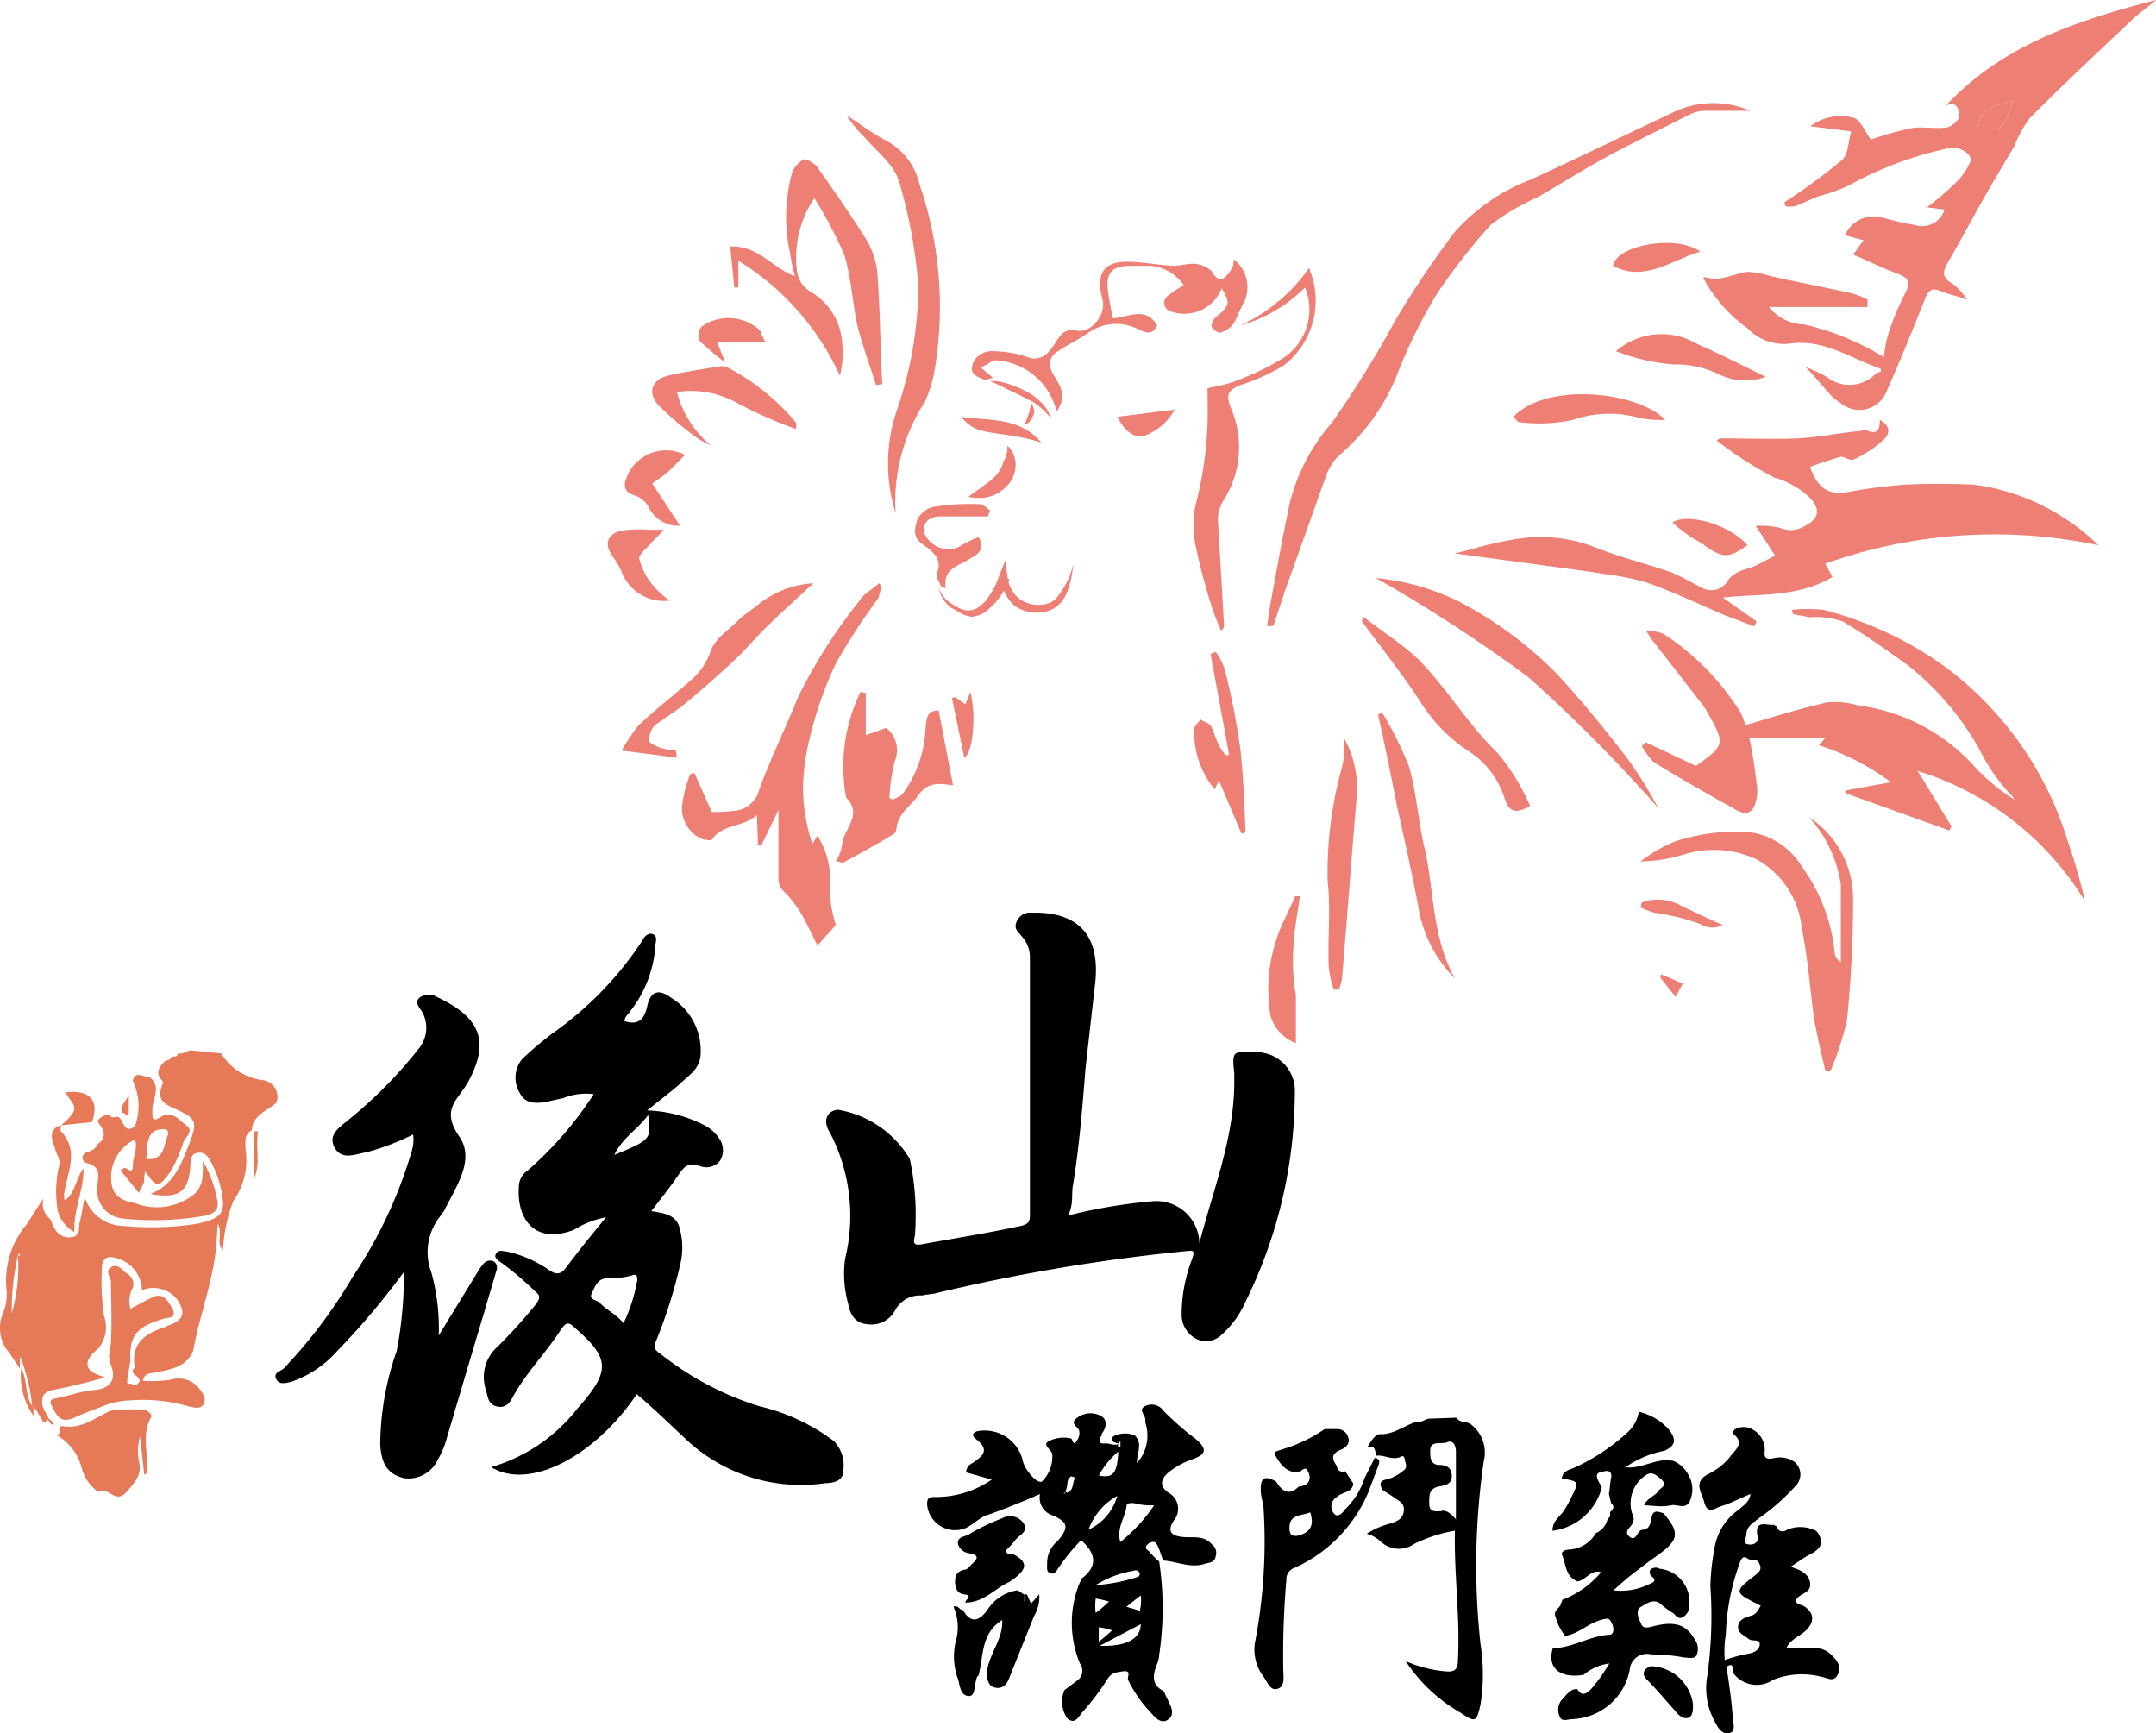 <svg xmlns="http://www.w3.org/2000/svg" width="78.56" height="63.139" viewBox="0 0 78.56 63.139">
  <g id="Group_87" data-name="Group 87" transform="translate(-209.99 -3235.3)">
    <g id="Group_85" data-name="Group 85" transform="translate(232.136 3235.3)">
      <path id="Path_126" data-name="Path 126" d="M177.095,3.665c-.935.225-1.2.412-1.309,1.01C176.758,4.787,176.683,4.75,177.095,3.665Zm-5.311,7.517h-3.59a1.69,1.69,0,0,0,1.272.635,9.22,9.22,0,0,1,1.945.673,7.619,7.619,0,0,1,.972.524,4.143,4.143,0,0,1,.187-.935,9.511,9.511,0,0,1,.6-1.421c.225-.449.038-.561-.337-.707-.524-.187-1.01-.449-1.571-.673l.374-.524-.673-.187a1.15,1.15,0,0,1,1.384-.635,10.536,10.536,0,0,0,1.159.262.853.853,0,0,0,1.085-.561l-.635-.079a13.023,13.023,0,0,0,1.047-.9,2.47,2.47,0,0,0,.524-.748c.112-.262-.337-.561-.707-.524a13.113,13.113,0,0,0-3.665,1.346,5.744,5.744,0,0,1-1.122.412c-.3.112-.6.262-.9.374a1.021,1.021,0,0,1-.337,0l-.038-.149a21.5,21.5,0,0,0,2.094-1.533c.225-.187.225-.635.337-1.047L169.7,4.6a1.826,1.826,0,0,1,1.608-.3c.225.079.374.486.6.785a11.5,11.5,0,0,1,1.459-.412c.448-.079.9.038,1.346-.038.149-.038.412-.262.412-.412,0-.262-.112-.561-.486-.374,2.049-2.206,4.78-3.1,7.662-3.852-.3.262-.635.486-.9.748-1.234,1.159-2.506,2.356-3.7,3.553a4.391,4.391,0,0,0-.561,1.01c-.3.524-.6,1.01-.9,1.533-.524.9-1.01,1.833-1.533,2.73-.187.337-.225.524.149.748a2.141,2.141,0,0,1,.561.6c-.3-.112-.635-.187-.935-.3-.337-.149-.449-.079-.6.262-.449,1.122-.9,2.244-1.384,3.329a1.064,1.064,0,0,1-1.72.449,1.56,1.56,0,0,1-.3-.225c-.337-.374-.635-.748-.972-1.085.225.112.524.225.785.374a1.326,1.326,0,0,0,1.795-.112c.038-.038.112-.038.187-.079,0-.038,0-.112-.038-.112-1.085-.374-2.057-1.085-3.291-.9a1.844,1.844,0,0,1-1.533-.561,5.384,5.384,0,0,1-1.609-1.83l.038-.038c.561.187,1.047-.112,1.571-.187a3.181,3.181,0,0,1,.822.149c1.01.225,1.982.412,2.992.635a3.512,3.512,0,0,1,.561.225Z" transform="translate(-125.882)" fill="#ed7f74" fill-rule="evenodd"/>
      <path id="Path_127" data-name="Path 127" d="M165.26,59.345a6,6,0,0,1,1.159,0,13.155,13.155,0,0,1,4.563,2.17,12.443,12.443,0,0,1,4.338,6.245,21.4,21.4,0,0,1,.635,2.206,10.873,10.873,0,0,0-6.1-4.75l1.234,2.02-.079.149-3.74-1.346-.038-.112,1.646-.3a8.745,8.745,0,0,0-2.618-1.346l.225-.262h-2.763a14.9,14.9,0,0,1,.262,1.646,1.434,1.434,0,0,1-.112.9c-.225.337-.561.112-.822-.038-.935-.524-1.87-1.047-2.767-1.608-.187-.112-.336-.412-.486-.6l.149-.149,1.833.864c1.085-.785,1.085-.785.337-2.094-.038-.038-.079-.079-.079-.112l-1.833-2.356c-.079-.079-.112-.187-.262-.374a2.165,2.165,0,0,1,.635.112,9.246,9.246,0,0,1,2.805,2.843c.112.187.149.412.225.486,1.01-.3,1.982-.6,2.954-.822a2.944,2.944,0,0,1,1.122.112,6.874,6.874,0,0,1,4.226,2.206,6.931,6.931,0,0,0,1.492,1.234c-.038-.038-.079-.112-.112-.149a6.519,6.519,0,0,1-1.159-1.646,10.441,10.441,0,0,0-2.618-3.1c-.785-.561-1.571-1.122-2.393-1.608a3.1,3.1,0,0,0-1.2-.149c-.187-.038-.412-.079-.6-.112Z" transform="translate(-122.126 -37.131)" fill="#ed7f74"/>
      <path id="Path_128" data-name="Path 128" d="M151.248,41.573c.972,0,1.907.038,2.843,0,.748-.038,1.459-.187,2.206-.262.112,0,.225-.079.3-.038.374.187.486,0,.486-.374.412.225.374.524.112.748a4.182,4.182,0,0,1-1.085.707c-.112.038-.3-.112-.449-.112-.374.112-.748.225-1.122.374.3.822.707,1.047,1.459.9a18.65,18.65,0,0,1,2.017-.258q1.234-.056,2.468,0a7.839,7.839,0,0,1,3.4,1.272,6.692,6.692,0,0,1,1.159.935,18.37,18.37,0,0,0-9.948.673l.262.486c-1.272.748-2.618.6-4,.748l1.234.864-.079.187c-.374-.149-.707-.262-1.085-.412-.972-.412-1.907-.864-2.88-1.2a10.11,10.11,0,0,0-1.533-.3c-.225-.038-.486-.079-.707-.112l-4.713-.635c.337-.079.6-.149.864-.225a12.847,12.847,0,0,1,1.646-.337,5.5,5.5,0,0,1,2.693.374c.864.337,1.758.561,2.655.864.374.149.748.374,1.122.561a.7.7,0,0,0,.935-.187c.262-.449.748-.449,1.122-.635.187-.112.374-.187.635-.337l-.707-1.085a3.216,3.216,0,0,1,.9.079.954.954,0,0,0,.9-.079c.524-.262.561-.6.187-1.01A3.071,3.071,0,0,0,153.234,43a14.172,14.172,0,0,1-2.094-1.346Z" transform="translate(-110.732 -25.604)" fill="#ed7f74"/>
      <path id="Path_129" data-name="Path 129" d="M123.3,29.1c.038-.262.079-.524.112-.748.225-1.234.449-2.468.707-3.7a7.005,7.005,0,0,1,1.537-2.955,37.086,37.086,0,0,0,2.319-3.74,36.234,36.234,0,0,1,2.132-3.179,7.032,7.032,0,0,1,2.8-1.945c1.795-.822,3.553-1.683,5.311-2.506a3.371,3.371,0,0,1,2.693,0H139.27a1.2,1.2,0,0,0-.524.112c-.972.486-1.945.972-2.88,1.459-.9.486-1.795,1.047-2.693,1.571a8.665,8.665,0,0,0-1.72,1.01,22.038,22.038,0,0,0-1.982,2.543,19.363,19.363,0,0,0-1.492,3.063,7.585,7.585,0,0,1-2.057,2.8,1.869,1.869,0,0,0-.486.785c-.486,1.346-.972,2.73-1.459,4.077l-.449,1.346Z" transform="translate(-99.277 -6.29)" fill="#ed7f74"/>
      <path id="Path_130" data-name="Path 130" d="M73.555,56.912a1.974,1.974,0,0,1-.112.449,23.038,23.038,0,0,0-1.533,2.356,13.8,13.8,0,0,0-.976,2.805,7.757,7.757,0,0,0-.225,1.87,6.824,6.824,0,0,0,.337,1.907l.187-.3a3.009,3.009,0,0,1,.449,1.945,4.572,4.572,0,0,0,.225,1.309L71.233,70c-.225-.449-.412-.864-.635-1.234a4.182,4.182,0,0,0-.635-.785.672.672,0,0,1-.149-.337v-2.58l-.635,1.309-.112-.038-.038-1.085c-.486.449-1.234.3-1.646.9-.038.038-.262,0-.374-.038a1.215,1.215,0,0,1-.707-1.2,4.418,4.418,0,0,1,.3-1.159l.149-.038.635,1.421a5.012,5.012,0,0,0,.748-.038,1.021,1.021,0,0,0,.972-.748c.412-1.159.972-2.278,1.421-3.4a19.309,19.309,0,0,1,2.244-3.516c.149-.262.486-.412.707-.635Z" transform="translate(-63.594 -35.556)" fill="#ed7f74"/>
      <path id="Path_131" data-name="Path 131" d="M165.833,79.6a3.552,3.552,0,0,1,1.608,2.992A43.557,43.557,0,0,1,167.217,87a10.5,10.5,0,0,1-.6,1.84h-.187c-.149-.635-.3-1.272-.412-1.907-.149-1.085-.225-2.206-.448-3.291a3.225,3.225,0,0,0-1.646-2.506,3.692,3.692,0,0,0-2.618-.187,5.569,5.569,0,0,1-1.608.262,5.129,5.129,0,0,1,1.309-.748,7.343,7.343,0,0,1,2.206-.337,2.609,2.609,0,0,1,2.356,1.272,6.349,6.349,0,0,1,1.2,3.142.452.452,0,0,0,.225.337V82.068A4.6,4.6,0,0,0,165.833,79.6Z" transform="translate(-122.063 -49.831)" fill="#ed7f74"/>
      <path id="Path_132" data-name="Path 132" d="M74.062,16.921a3.882,3.882,0,0,0-.635,2.655,1.035,1.035,0,0,0,.486.748,2.32,2.32,0,0,1,1.159,1.833,3.535,3.535,0,0,1-.079,1.234,9.552,9.552,0,0,0-3.7-4.189v.972h-.149l-.149-1.492c1.047-.038,1.533.785,2.356,1.085a8.672,8.672,0,0,1-.187-.9,6.091,6.091,0,0,1,.079-2.843.913.913,0,0,1,.449-.524.864.864,0,0,1,.561.412c.561.785,1.122,1.608,1.646,2.431a2.928,2.928,0,0,1,.449,1.2c.112,1.384.112,2.767.187,4.151l-.225.038c-.225-.707-.486-1.421-.673-2.132-.187-.864-.225-1.758-.486-2.618A15.7,15.7,0,0,0,74.062,16.921Z" transform="translate(-66.534 -9.703)" fill="#ed7f74"/>
      <path id="Path_133" data-name="Path 133" d="M82.384,67.438v1.533l.748-.262a1.035,1.035,0,0,1,.3,1.234,7.357,7.357,0,0,0-.187,1.309l.112.079c.112-.079.3-.112.374-.225a4.305,4.305,0,0,0,.822-2.214c.038-.707.112-.786.486-.822l.524,2.73c.038-.038,0,0-.038,0-.486-.079-.9-.112-1.234.374-.262.374-.707.635-.785,1.159a.4.4,0,0,1-.079.225c-.6.374-1.234.707-1.833,1.047-.079.038-.187-.038-.3-.038a1.487,1.487,0,0,0,.225-.6c.038-.561.785-1.085.149-1.72a6.223,6.223,0,0,1,.524-3.849Z" transform="translate(-72.983 -42.193)" fill="#ed7f74"/>
      <path id="Path_134" data-name="Path 134" d="M84.1,25.711a6.081,6.081,0,0,1,.038-3.74,13.83,13.83,0,0,0,.785-4.6,18.215,18.215,0,0,0-.707-3.777c-.187-.6-.822-1.085-1.272-1.608a4.182,4.182,0,0,1-.635-.785c.449.3.9.635,1.384.9a2.4,2.4,0,0,1,1.272,1.608,13.754,13.754,0,0,1,.524,6.956,4.576,4.576,0,0,1-.337,1.01A6.666,6.666,0,0,0,84.1,25.711Z" transform="translate(-73.611 -7.011)" fill="#ed7f74"/>
      <path id="Path_135" data-name="Path 135" d="M116.656,30.476a7.044,7.044,0,0,0,.822-.187,9.786,9.786,0,0,0,1.795-.822,2.115,2.115,0,0,0,.935-2.655,5.4,5.4,0,0,1-2.356,1.384,6.342,6.342,0,0,0,2.506-2.094c.038.079.038.149.079.225a2.985,2.985,0,0,1-1.01,3.329,7.341,7.341,0,0,1-1.459.673c-.561.187-.673.374-.449.9a3.587,3.587,0,0,1-.3,3.366,1.4,1.4,0,0,0-.187.673c.079,1.272.149,2.543.225,3.849a.2.2,0,0,1-.112.187,8.178,8.178,0,0,1-.337-.864,22.678,22.678,0,0,1-.6-2.278,4.3,4.3,0,0,1,0-1.384,13.41,13.41,0,0,0,.449-3.849Z" transform="translate(-94.801 -16.339)" fill="#ed7f74"/>
      <path id="Path_136" data-name="Path 136" d="M94.868,29.226l.449.374c-.149.038-.262.079-.3.079-.149-.079-.412-.149-.449-.3-.112-.374.3-.785.748-.748a3.96,3.96,0,0,1,1.158.183c.635.262.9-.149,1.159-.561.187-.262.3-.449.748-.374.486.112,1.047-.561.935-1.085-.038-.112-.038-.225-.079-.337-.112-.707.187-1.085.935-1.085.561,0,1.122.112,1.683.149.262,0,.524-.079.785-.079a1.1,1.1,0,0,1,.635.262c.112.187.225.374.449.262a1.021,1.021,0,0,0,.337-.449c.038-.038,0-.149.038-.225a1.276,1.276,0,0,1,.337,1.608c-.149.262-.225.524-.374.748a.87.87,0,0,1-.449.3c-.112.038-.337-.149-.337-.262a.54.54,0,0,1,.262-.374c.412-.374.412-.449.112-.972a1.463,1.463,0,0,1-1.907.822.319.319,0,0,1-.038-.561,3.643,3.643,0,0,1,.561-.374,1.632,1.632,0,0,0-1.234-.707h-.707c-.673,0-.9.262-.822.9a9.562,9.562,0,0,0,.187,1.01c.561-.038,1.2-.449,1.608.262-.149.3-.3.3-.6.187a1.765,1.765,0,0,0-1.907.079c-.374.262-.785.449-1.159.707-.3.225-.3.486-.112.822.225.374.524.748.112,1.346a2.421,2.421,0,0,0-2.206-1.87C95.279,28.964,95.13,29.113,94.868,29.226Z" transform="translate(-81.279 -15.837)" fill="#ed7f74"/>
      <path id="Path_137" data-name="Path 137" d="M133.9,56.3a8.672,8.672,0,0,1,2.954.822,14.17,14.17,0,0,1,3.627,2.655c.9.972,1.72,1.982,2.506,2.992a15.207,15.207,0,0,1,1.2,1.907,56.562,56.562,0,0,0-4.713-4.75A54.985,54.985,0,0,0,133.9,56.3Z" transform="translate(-105.912 -35.244)" fill="#ed7f74"/>
      <path id="Path_138" data-name="Path 138" d="M62.42,63.158,60.4,62.9a7.948,7.948,0,0,1,.635-.935c.6-.561,1.234-1.047,1.87-1.608a2.466,2.466,0,0,0,.748-1.085c.149-.449.635-.748,1.01-1.122.225-.225.486-.374.707-.561a3.554,3.554,0,0,1,2.02-.785c-.6.561-1.234,1.122-1.833,1.72-.374.374-.707.785-1.085,1.122-.6.561-1.2,1.085-1.833,1.608-.337.262-.707.486-1.047.748a.811.811,0,0,0-.187.524c0,.112.225.187.374.262a3.369,3.369,0,0,0,.6.112Z" transform="translate(-59.9 -35.557)" fill="#ed7f74"/>
      <path id="Path_139" data-name="Path 139" d="M132.58,60.1c.673.524,1.384.972,1.982,1.533,1.047,1.047,1.795,2.356,2.88,3.4a7.748,7.748,0,0,1,1.2,1.945c-.561.337-.785.187-.935-.3a3.177,3.177,0,0,0-1.234-1.646,5.872,5.872,0,0,1-1.795-1.795c-.673-1.047-1.459-2.02-2.17-2.992Z" transform="translate(-105.037 -37.623)" fill="#ed7f74"/>
      <path id="Path_140" data-name="Path 140" d="M136.906,79.086a4.754,4.754,0,0,1-1.346-2.693c-.225-1.159-.486-2.356-.748-3.516-.225-1.122-.449-2.278-.707-3.4l.149-.079a13.481,13.481,0,0,1,.972,1.945c.3,1.01.337,2.057.6,3.1C136.158,75.981,136.083,77.627,136.906,79.086Z" transform="translate(-106.039 -43.444)" fill="#ed7f74"/>
      <path id="Path_141" data-name="Path 141" d="M129.767,71.9a3.759,3.759,0,0,1,.449,2.278c-.187,2.17-.337,4.3-.524,6.47a1.688,1.688,0,0,1-.112.412h-.187a3.546,3.546,0,0,1-.187-.864c-.038-1.047.079-2.057-.038-3.1a14.315,14.315,0,0,1,.486-4A3.187,3.187,0,0,0,129.767,71.9Z" transform="translate(-102.938 -45.01)" fill="#ed7f74"/>
      <path id="Path_142" data-name="Path 142" d="M68.627,37.976a17.067,17.067,0,0,1-2.057-.9,3.466,3.466,0,0,0-2.278-.449,3.718,3.718,0,0,0,1.234,1.945,3.093,3.093,0,0,1-.486-.262,10.938,10.938,0,0,1-1.421-1.2c-.412-.449-.262-.935.374-1.085s1.234-.225,1.87-.337a.636.636,0,0,1,.262.038,8.178,8.178,0,0,1,2.506,2.02C68.664,37.793,68.627,37.868,68.627,37.976Z" transform="translate(-61.77 -22.347)" fill="#ed7f74"/>
      <path id="Path_143" data-name="Path 143" d="M117.466,67.239l-.673-3.665.187-.079a2.273,2.273,0,0,1,.337.673,26.079,26.079,0,0,1,.561,2.88c.112,1.01.149,2.02.187,3.03l-.149.038-.822-1.945-.149.337A3.232,3.232,0,0,1,116.2,66.3c0-.112.149-.225.225-.337.112.079.3.112.374.225.112.225.187.486.3.707a1.343,1.343,0,0,0,.262.374Z" transform="translate(-94.827 -39.75)" fill="#ed7f74"/>
      <path id="Path_144" data-name="Path 144" d="M124.552,87.3c-.079.561-.187,1.122-.225,1.683a8.552,8.552,0,0,0,0,1.384c0,.187.079.412.079.6v1.683a1.481,1.481,0,0,1-.935-1.047A5.824,5.824,0,0,1,124,88.124c.112-.262.262-.524.374-.822Z" transform="translate(-99.332 -54.65)" fill="#ed7f74"/>
      <path id="Path_145" data-name="Path 145" d="M157.3,33.182a2.535,2.535,0,0,1,2.954-.262c.864.374,1.72.822,2.506,1.2a2.214,2.214,0,0,1-1.683-.079,3.59,3.59,0,0,0-1.683-.374,7.366,7.366,0,0,1-2.093-.483Z" transform="translate(-120.561 -20.391)" fill="#ed7f74"/>
      <path id="Path_146" data-name="Path 146" d="M147.3,39.225c1.2-1.272,4.525-.935,5.535.112a3.952,3.952,0,0,1-.972-.079,4.033,4.033,0,0,0-2.393.079,5.813,5.813,0,0,1-1.982.079C147.449,39.412,147.379,39.3,147.3,39.225Z" transform="translate(-114.301 -24.041)" fill="#ed7f74"/>
      <path id="Path_147" data-name="Path 147" d="M61.727,45.1l1.01,1.533a1.2,1.2,0,0,1-1.159-.707.9.9,0,0,0-.449-.379c-.374-.112-.486-.3-.337-.673a1.543,1.543,0,0,1,2.132-.819l-.6.6C62.1,44.841,61.877,44.987,61.727,45.1Z" transform="translate(-60.106 -27.484)" fill="#ed7f74"/>
      <path id="Path_148" data-name="Path 148" d="M61.317,54.164a1.65,1.65,0,0,1-1.754-1.047,2.385,2.385,0,0,0-.3-.524c-.337-.449-.262-.822.262-.972a4.91,4.91,0,0,1,1.047-.038H61.1c-.187.225-.374.374-.524.561-.149.149-.374.337-.374.486a2.6,2.6,0,0,0,.412.864,3.1,3.1,0,0,0,.707.67Z" transform="translate(-59.059 -32.285)" fill="#ed7f74"/>
      <path id="Path_149" data-name="Path 149" d="M91.654,49.547h-1.72c-.337,0-.673.149-.6.6a.951.951,0,0,0,1.236.524,4.655,4.655,0,0,1,.748-.374c.262.524-.112.673-.374.822-.413.258-.936.337-.824,1.044l-.187-.079c-.038-.149-.187-.337-.149-.449.262-.561-.225-.864-.524-1.085-.374-.262-.262-.6-.187-.864a.873.873,0,0,1,.6-.486,8.492,8.492,0,0,1,1.684-.1c.112,0,.262.149.374.225Z" transform="translate(-77.802 -30.735)" fill="#ed7f74"/>
      <path id="Path_150" data-name="Path 150" d="M160.179,23.975c-1.085.337-2.02,1.122-3.179.524C157.112,23.751,159.278,23.34,160.179,23.975Z" transform="translate(-120.373 -14.813)" fill="#ed7f74"/>
      <path id="Path_151" data-name="Path 151" d="M70.33,31.843H68.572l.3.748a11.378,11.378,0,0,1-.935-.785.55.55,0,0,1,.079-.524,1.7,1.7,0,0,1,2.132.149C70.178,31.506,70.218,31.618,70.33,31.843Z" transform="translate(-64.594 -19.389)" fill="#ed7f74"/>
      <path id="Path_152" data-name="Path 152" d="M162.8,50.675c.524-.374,2.094.079,2.73.822-.673.486-.9.486-1.571,0-.187-.149-.412-.225-.6-.374a5.892,5.892,0,0,1-.561-.449Z" transform="translate(-124.004 -31.639)" fill="#ed7f74"/>
      <path id="Path_153" data-name="Path 153" d="M159.737,87.717a1.758,1.758,0,0,1,1.492.149c.486.225.935.449,1.459.673a.812.812,0,0,1-.822-.038,8.511,8.511,0,0,0-1.683-.412,4.191,4.191,0,0,1-.486-.187Z" transform="translate(-122.062 -54.843)" fill="#ed7f74"/>
      <path id="Path_154" data-name="Path 154" d="M92.712,67.587l.374.262.187-.449c.225.9.079,2.244-.225,2.393L92.6,67.625Z" transform="translate(-80.058 -42.193)" fill="#ed7f74"/>
      <path id="Path_155" data-name="Path 155" d="M96.417,41.535a8.482,8.482,0,0,0-.935-.225c-.449-.079-.9-.112-1.309-.225A1.423,1.423,0,0,1,93.5,40.6C94.51,40.749,95.632,40.6,96.417,41.535Z" transform="translate(-80.622 -25.416)" fill="#ed7f74"/>
      <path id="Path_156" data-name="Path 156" d="M162.161,95.723l-.561-.707.038-.112.786.337Z" transform="translate(-123.252 -59.409)" fill="#ed7f74"/>
      <path id="Path_157" data-name="Path 157" d="M193.809,9.8c-.412,1.085-.337,1.122-1.309,1.01C192.612,10.212,192.874,10.025,193.809,9.8Z" transform="translate(-142.596 -6.135)" fill="#ed7f74"/>
      <path id="Path_158" data-name="Path 158" d="M95.621,43.4a.957.957,0,0,1,.3.707,1.112,1.112,0,0,1-.3.748,1.435,1.435,0,0,1-.673.412,1.153,1.153,0,0,1-.374.038,1.272,1.272,0,0,1-.374-.038c.112-.079.187-.149.3-.225a1.584,1.584,0,0,0,.262-.187,2.169,2.169,0,0,0,.448-.374,1.231,1.231,0,0,0,.262-.486A1.021,1.021,0,0,0,95.621,43.4Z" transform="translate(-81.06 -27.169)" fill="#ed7f74"/>
      <path id="Path_159" data-name="Path 159" d="M96.3,37.1a1.956,1.956,0,0,1,.673.112,4.563,4.563,0,0,1,.635.262,2.179,2.179,0,0,1,.561.412,1.628,1.628,0,0,1,.374.6A2.99,2.99,0,0,0,98.057,38l-.149-.112-.449-.225c-.187-.112-.412-.187-.6-.3Z" transform="translate(-82.374 -23.225)" fill="#ed7f74"/>
      <path id="Path_160" data-name="Path 160" d="M99.962,39.3c.038.079.038.149.079.225a.471.471,0,0,1-.038.225.817.817,0,0,1-.112.187.206.206,0,0,1-.187.112l.079-.225c.038-.079.038-.112.079-.187a.864.864,0,0,1,.1-.337Z" transform="translate(-84.504 -24.602)" fill="#ed7f74"/>
      <path id="Path_161" data-name="Path 161" d="M108.7,40.162l2.094-.262a2.075,2.075,0,0,1-1.159.972C109.186,40.91,108.925,40.573,108.7,40.162Z" transform="translate(-90.136 -24.978)" fill="#ed7f74"/>
      <path id="Path_162" data-name="Path 162" d="M96.2,54.748a3.276,3.276,0,0,1-.225,1.01,1.184,1.184,0,0,1-.3.449,1,1,0,0,1-.524.262,1.414,1.414,0,0,1-.561,0,1.311,1.311,0,0,1-.524-.225,1.29,1.29,0,0,1-.337-.449,1.386,1.386,0,0,1-.149-.561l.3.038a2.69,2.69,0,0,1-.449.785,2.857,2.857,0,0,1-.337.337.853.853,0,0,1-.449.225.32.32,0,0,1-.262,0,.532.532,0,0,1-.225-.079c-.149-.079-.262-.149-.412-.225a1.2,1.2,0,0,1-.449-.748,1.113,1.113,0,0,0,.524.635,1.747,1.747,0,0,0,.374.187.637.637,0,0,0,.374,0,.814.814,0,0,0,.3-.187,1.008,1.008,0,0,0,.262-.3,2.8,2.8,0,0,0,.374-.748l.225-.561.079.6a1.244,1.244,0,0,0,.412.785,1.16,1.16,0,0,0,.864.225.785.785,0,0,0,.412-.149,1.464,1.464,0,0,0,.3-.374,2.643,2.643,0,0,0,.4-.933Z" transform="translate(-79.244 -34.179)" fill="#ed7f74"/>
    </g>
    <path id="Path_163" data-name="Path 163" d="M52.949,97.57c-.374.524-.935.822-1.234,1.459C53.061,98.467,53.061,98.467,52.949,97.57Zm-.9,7.592a5.82,5.82,0,0,0,.486-1.492c.038-.112.038-.337-.149-.262a3,3,0,0,1-.972.112c-.337.038-.412.337-.524.561s.187.225.3.337c.225.258.6.407.86.744Zm.486,2.58C51,110.02,48.61,111.258,47.227,110.4a6.161,6.161,0,0,0,3.142-2.132c1.234-1.384,1.2-1.833-.149-2.992-.225-.225-.337-.038-.449.112-.524.822-1.234,1.533-1.72,2.393-.112.225-.262.486-.6.412s-.337-.337-.412-.6a1.468,1.468,0,0,1,.412-1.571,19.212,19.212,0,0,0,1.421-1.571c.149-.225.149-.3-.038-.449a11.365,11.365,0,0,0-1.234-1.047c-.112-.079-.3-.187-.187-.337.079-.149.225-.079.337-.079a4.174,4.174,0,0,1,1.571.673c.225.149.412.225.635-.079.449-.6.935-1.2,1.459-1.833a3.266,3.266,0,0,0-1.159.449c-1.421.561-2.094-.374-2.02-1.533a.734.734,0,0,1,.337-.635,13.151,13.151,0,0,0,2.393-2.767,2.222,2.222,0,0,0-1.122.149c-.225.038-.486.112-.707.149-.337.038-.673.038-.864-.337a1.069,1.069,0,0,1,.079-1.234,11.839,11.839,0,0,1,1.309-1.085,12.549,12.549,0,0,0,3.063-3.217c.079-.149.187-.3.374-.262.225.079.112.3.112.449a4.32,4.32,0,0,1-.935,2.393c-.079.112-.187.187-.187.337.486.149.707-.038.822-.524.112-.561.412-.673.864-.337a2.258,2.258,0,0,1,1.085,2.094c-.038.524-.449.748-.748,1.047-.337.3-.748.6-1.2.972a4.865,4.865,0,0,1,2.132.561,1.4,1.4,0,0,1,.486.449.735.735,0,0,1,.038.822.639.639,0,0,1-.748.187c-.412-.149-.561.038-.748.3-.3.449-.635.864-1.01,1.346.449.079.935.112,1.047.673a2.587,2.587,0,0,1,0,1.309,17.772,17.772,0,0,1-.864,2.73c-.112.225-.079.337.149.486a11.076,11.076,0,0,0,3.591,1.907,7.312,7.312,0,0,1,2.73,1.272,1.275,1.275,0,0,1,.337,1.122c0,.336-.374.412-.635.412a6.113,6.113,0,0,1-4.937-1.459c-.563-.512-1.236-1.185-1.947-1.784Z" transform="translate(180.659 3178.345)" fill-rule="evenodd"/>
    <path id="Path_164" data-name="Path 164" d="M89.158,99.93a18.994,18.994,0,0,1,3.142-.524,1.564,1.564,0,0,1,1.646,1.533c.524-2.02,1.272-3.849,1.272-5.872v-.3c-.079-.822-.079-.822.748-.785a1.4,1.4,0,0,1,1.459,1.492,17.293,17.293,0,0,1-1.795,7.592,3.507,3.507,0,0,1-.864,1.2.814.814,0,0,1-.864.187.981.981,0,0,1-.6-.864,5.563,5.563,0,0,1,.374-2.057c.112-.337.079-.337-.262-.3a67.8,67.8,0,0,0-9.088,1.533c-.149.038-.337.038-.486.079a1.021,1.021,0,0,0-.972.524.979.979,0,0,1-1.01.524c-.449-.038-.635-.337-.707-.748a4,4,0,0,1-.112-1.646,6.562,6.562,0,0,0-.561-4.6c-.262-.412-.112-.785.3-.822a3.779,3.779,0,0,1,2.618,1.795,9.775,9.775,0,0,1,.187,2.767c-.038.225-.112.412.262.337,1.234-.225,2.431-.412,3.627-.673.262-.079.3-.149.3-.412V90.506a1.112,1.112,0,0,0-.3-.748c-.112-.149-.3-.262-.187-.524a.529.529,0,0,1,.567-.335c1.683-.038,2.543.822,2.278,2.73-.112,1.01-.225,1.982-.337,2.992-.112,1.421-.225,2.805-.449,4.189C89.27,99.145,89.382,99.519,89.158,99.93Z" transform="translate(159.746 3179.65)"/>
    <path id="Path_165" data-name="Path 165" d="M31.368,106.988a27.324,27.324,0,0,1-2.431,2.88,3.933,3.933,0,0,1-1.683,1.122c-.187.038-.412.112-.524-.079-.149-.262.149-.3.262-.412a18.05,18.05,0,0,0,2.506-3.328,16.417,16.417,0,0,0,2.17-4.634,1.426,1.426,0,0,0,.038-.561,8.8,8.8,0,0,1-1.646.635c-.449.079-.972.337-1.234-.187-.225-.486.262-.748.561-1.01a16.117,16.117,0,0,0,2.506-2.543,1.187,1.187,0,0,0,.148-1.346c-.079-.149-.3-.337-.112-.524a.566.566,0,0,1,.635-.038c1.492.707,2.02,1.533,1.122,3.142-.374.635-.972.972-.3,1.945.6.864-.149,1.87-.561,2.73-.038.038-.079.112-.112.149a2.1,2.1,0,0,0-.337,2.094,7.636,7.636,0,0,1,.262,2.278l1.421-2.319a1.583,1.583,0,0,1,.187-.262.314.314,0,0,1,.412-.112.286.286,0,0,1,.079.337c-.149.524-.3,1.01-.449,1.533-.449,1.492-.9,3.03-1.346,4.525a3.174,3.174,0,0,1-.337.822,1.178,1.178,0,0,1-1.234.673c-.6-.149-.822-.524-.864-1.234a10.51,10.51,0,0,1,.6-3.4A14.475,14.475,0,0,0,31.368,106.988Z" transform="translate(193.338 3174.65)"/>
    <path id="Path_166" data-name="Path 166" d="M153.034,141.391c.112-.038.079-.149.079-.225.112-.112.187-.187.038-.337l-.079-.336c.038-.187.038-.374.079-.561s-.038-.3-.225-.262c-.149.038-.374.038-.262.3.038.112.112.187.149.3a2.128,2.128,0,0,1-1.795,1.571c0-.336.225-.486.374-.673a3.737,3.737,0,0,0,.3-.524c.3-.6.3-.6-.336-.707.038-.262.225-.3.412-.374a7.267,7.267,0,0,0,1.945-1.272,1.292,1.292,0,0,0,.449-.785,2.1,2.1,0,0,1,1.085.635c.3.374.262.6-.149.785a3.711,3.711,0,0,0-1.421.6c.6.079,1.159-.374,1.758-.225a1.1,1.1,0,0,1,.524.486,1.03,1.03,0,0,1,.079.935c-.149.374-.449.149-.673.187a2.135,2.135,0,0,1-.486.038l-.524-.038c.112-.262.412-.336.524-.524.079-.112.337-.187.112-.412-.149-.112-.3-.3-.524-.187a1.229,1.229,0,0,0-.561,1.384c.038.112.112.225.038.374-.038.149-.336.3-.149.486.262.262.3-.187.486-.225.262,0,.3-.225.336-.374.038-.374.225-.3.449-.225.6.707.561.972-.225,1.533-.374.262-.707.524-1.047.786-.187.149-.337.3-.561.486a2.367,2.367,0,0,0,1.384-.262c.112-.038.149-.112.079-.187s-.187-.149-.112-.3a.279.279,0,0,1,.336-.038A1.208,1.208,0,0,1,156,144.572a.471.471,0,0,1-.225.412c-.187.112-.262-.079-.374-.149a3.911,3.911,0,0,1-.412-.3c-.262-.262-.561-.038-.748.079-.225.112-.079.449,0,.6.079.262.374.112.561.079.673-.149,1.085-.038,1.384.486a.586.586,0,0,1,.079.6c-.079.149-.3.079-.449.079a6.479,6.479,0,0,0-1.2-.112.628.628,0,0,0-.785.561,2.21,2.21,0,0,1-2.094,1.795c-.149,0-.374.112-.449-.079a.566.566,0,0,1,.079-.635c.149-.149.3-.412.561-.374.187.336.412.079.524-.038a6.2,6.2,0,0,0,.635-.9,1.8,1.8,0,0,0-.935.412c-.864.149-1.346-.262-1.122-.972.707,0,1.346-.449,2.057-.486.149,0,.187-.187.112-.374-.079-.149-.079-.262-.336-.187-.524.112-.864.524-1.384.6a1.914,1.914,0,0,1-.374-.786c0-.187.225-.262.225-.412a.138.138,0,0,0,.038-.112,3.432,3.432,0,0,0,1.421-1.01c-.374-.112-.561.3-.864.337-.449-.187-.412-.635-.561-.972-.038-.112.112-.187.262-.187a1.2,1.2,0,0,0,.972-.6.738.738,0,0,0,.43-.533Z" transform="translate(115.542 3149.223)"/>
    <path id="Path_167" data-name="Path 167" d="M167.663,145.493c-.972-.486-1.01-.486-.187-1.122.149-.112.225-.225.149-.374-.079-.262-.3-.112-.449-.225-.187-.149-.262.112-.3.225a8.291,8.291,0,0,0-.486,2.543,3.839,3.839,0,0,0-.038.935,5.29,5.29,0,0,1,.822-.225c.187-.038.374-.079.449-.3.038-.262-.225-.149-.374-.225-.187-.149-.412-.225-.412-.449,0-.262.225-.337.449-.412C167.476,145.83,167.551,145.68,167.663,145.493Zm2.02-2.73c.3.374.225.635-.225.864-.225.112-.412.262-.707.449.337.112.635.225.707.561.079.449-.449.374-.524.707.079.112.225.112.337.187.374.262.337.6,0,.9-.225.187-.524.3-.673.6h1.01a.876.876,0,0,1,.673.3c.187.187.337.412.187.673-.149.3-.374.112-.6.079a2.823,2.823,0,0,0-1.758.112,1.059,1.059,0,0,1-1.459-.262c-.038-.112.038-.337-.149-.262-.149.038-.038.262-.038.374.079.524.149,1.047.187,1.608.038.187.079.449-.149.486s-.374-.149-.486-.374a2.514,2.514,0,0,1-.3-1.72,15.794,15.794,0,0,0,.112-3.254,8.246,8.246,0,0,1,.149-1.384,2.1,2.1,0,0,1,.9-1.421c.149-.149.374-.262.412-.561-.374.149-.707.337-1.085.448-.225.079-.486.3-.6-.149-.079-.337-.412-.707.112-1.01a2.319,2.319,0,0,0,.822-.635c.149-.225.561-.486.149-.822a.13.13,0,0,1,.038-.187.642.642,0,0,1,.635,0,.84.84,0,0,1,.449.785c-.038.225.038.337.337.262a.942.942,0,0,1,.707.112.584.584,0,0,1,.079.9,7.652,7.652,0,0,1-1.309,1.159c-.225.187-.486.3-.486.635,0,.112-.187.3.079.337.187.038.374-.079.337-.262-.149-.673.337-.412.6-.449l.038.038h.038a.234.234,0,0,0,.374.149,1.233,1.233,0,0,1,1.08.035Z" transform="translate(106.485 3148.3)" fill-rule="evenodd"/>
    <path id="Path_168" data-name="Path 168" d="M136.255,141.8v-2.468c0-.187-.079-.449-.336-.337-.225.079-.6-.079-.6.3,0,.149-.038.524.337.524.225,0,.449.079.449.412,0,.3-.262.336-.486.374-.337.079-.337.3-.337.6,0,.337.187.3.412.3C135.881,141.429,136.064,141.578,136.255,141.8Zm.524-3.478a1.3,1.3,0,0,1,.486,1.384,26.449,26.449,0,0,0-.112,6.657,7.03,7.03,0,0,1,0,2.17c-.149.673-.187.673-.748.3a5.886,5.886,0,0,1-1.982-1.87,4.422,4.422,0,0,0,1.459.374c.374.038.448-.112.448-.449.079-1.571-.149-3.1-.112-4.675a5.391,5.391,0,0,0-1.492.486.962.962,0,0,1-1.234-.112,1.232,1.232,0,0,0-.486-.262,2.867,2.867,0,0,1,.864-.374c.225-.079.448-.149.486-.449s-.187-.374-.337-.486-.3-.187-.449-.3c-.112-.225-.079-.337.187-.374a1.627,1.627,0,0,0,.561-.3c.187-.112.112-.262.079-.374,0-.079-.038-.225-.149-.149-.3.149-.6-.079-.9-.038-.038-.187-.038-.412-.337-.3h0c.149-.187.225-.412.449-.486.486.038.9-.3,1.346-.449.187.038.3-.079.449-.112l1.01-.038a.364.364,0,0,0,.336.149Z" transform="translate(126.786 3148.848)" fill-rule="evenodd"/>
    <path id="Path_169" data-name="Path 169" d="M124.124,142.23c-.3.149-.822.038-.748.673.038.187.112.187.262.187C124.161,142.977,124.273,142.678,124.124,142.23Zm.524-3.03h.449a.405.405,0,0,1,.412.3c.079.225-.079.374-.262.449-.374.149-.337.337-.149.6a.213.213,0,0,0,.3.187l.3.449c-.038.337-.412.3-.6.486a.4.4,0,0,0-.112.6c.149.187.336-.038.412-.149A2.737,2.737,0,0,0,126.1,141l.374-.748c.262.038.149.225.112.336l-.337.9a5.263,5.263,0,0,1-2.693,2.767.436.436,0,0,0-.3.449,31.525,31.525,0,0,0-.112,3.254c0,.262.079.635-.225.707-.262.079-.374-.3-.524-.486a1.629,1.629,0,0,1-.262-1.309,19.546,19.546,0,0,0,.3-4.675c0-.262-.112-.524-.112-.786,0-.449.149-.524.561-.3.225.374.486.524.822.187h0c.374-.038.486-.262.337-.561-.079-.187-.225-.038-.3.038-.486.038-.707-.3-.9-.635v-.112l.337-.112A5.3,5.3,0,0,0,124.647,139.2Z" transform="translate(133.606 3148.16)" fill-rule="evenodd"/>
    <path id="Path_170" data-name="Path 170" d="M95.114,154.9l.225.149c.038.149-.079.412.262.337l.3-.337a1.363,1.363,0,0,1-.187.785l-.9,2.244c-.079.225-.225.412-.486.374s-.3-.225-.337-.449c0-.707.6-1.272.561-2.02-.785.486-.673,1.309-.864,2.02a.194.194,0,0,0-.079.149c-.079.225-.038.6-.262.6-.337,0-.337-.412-.412-.635a2.368,2.368,0,0,1-.079-1.346,1.866,1.866,0,0,0-.079-1.272c.187-.079.225.149.337.112.3.524.6.412.9,0a1.571,1.571,0,0,1,1.1-.711Z" transform="translate(151.957 3138.332)"/>
    <path id="Path_171" data-name="Path 171" d="M93.274,150.849c0-.112.3-.262-.038-.3-.262-.038-.3-.187-.336-.412,0-.262.038-.412.336-.486.112,0,.187-.112.262-.187.149-.149.374-.337-.079-.412a.486.486,0,0,1-.412-.337c-.038-.262.225-.262.374-.337a7.513,7.513,0,0,1,1.234-.6.59.59,0,0,1,.785.187c.187.3-.149.412-.3.6a3.371,3.371,0,0,1-.337.374c0,.187.149.112.262.149.561.3.524.561-.149,1.01C94.359,150.325,93.947,150.849,93.274,150.849Z" transform="translate(151.89 3142.832)"/>
    <path id="Path_172" data-name="Path 172" d="M161.792,163.684c0,.187,0,.412-.149.486-.187.079-.374-.079-.486-.225-.336-.374-.673-.785-1.047-1.159-.112-.112-.149-.225-.079-.337a.379.379,0,0,1,.262-.149A1.6,1.6,0,0,1,161.792,163.684Z" transform="translate(109.887 3133.699)"/>
    <path id="Path_173" data-name="Path 173" d="M99.862,155.637c-.337.112-.225-.187-.262-.337h.112Z" transform="translate(147.695 3138.081)"/>
    <path id="Path_174" data-name="Path 174" d="M99.9,155.248Z" transform="translate(147.508 3138.133)"/>
    <g id="Group_86" data-name="Group 86" transform="translate(209.99 3273.561)">
      <path id="Path_175" data-name="Path 175" d="M.515,109.78a8.768,8.768,0,0,0-.225,2.094,6.074,6.074,0,0,0,.225-2.094H.594L.556,109.7Zm1.159,6.1c-.038-.038-.038-.225-.149-.038H1.413a.137.137,0,0,0-.038-.112c-.112-.149-.149-.337-.337-.449v.038a6.5,6.5,0,0,0-.449-1.87v.449c-.187-.262-.337-.524-.524-.748a1.407,1.407,0,0,1-.112-1.234,1.751,1.751,0,0,0,.149-.864,3.173,3.173,0,0,1,.748-2.431c.187-.3.374-.6.6-.935a.7.7,0,0,0,.225.748c.079.112.112.262.187.374a.578.578,0,0,0,.6.3c.337-.038.262-.337.3-.524.079-.3.112-.6.187-.935A1.5,1.5,0,0,0,4.369,108.7a10.526,10.526,0,0,0,2.655-.079c.9-.187,1.085-.374.9-1.234A3.818,3.818,0,0,0,7.51,106.3c-.112-.187-.225-.3-.449-.262-.262.038-.225.225-.262.412-.038,1.01-.412,1.272-1.459,1.085.864-.337,1.122-1.085,1.421-1.833.262-.707.3-.9-.374-1.2-.486-.225-.864-.337-.6-.972.038-.038,0-.112-.038-.149-.262-.3-.038-.524.149-.707a.236.236,0,0,0,.225-.149c.112,0,.187.038.225-.112.187.038.3-.079.449-.112l1.122.112a2.069,2.069,0,0,0,1.492.972.613.613,0,0,1,.524.822c-.337.3-.864.449-.9,1.01-.3.149-.225.486-.225.707a2.564,2.564,0,0,1-.449,1.87,5.688,5.688,0,0,0-.374,1.795c-.262-.262,0-.635-.187-.972-.038.374-.038.673-.079,1.01-.149,1.234-.6,2.393-.822,3.627-.262.6-.822.673-1.384.785-.187.038-.374,0-.449.3a4.567,4.567,0,0,0,1.01-.038.958.958,0,0,1,1.085.374c.112.149.225.337.112.524s-.337.112-.524.079a5.931,5.931,0,0,0-2.132-.225,2.9,2.9,0,0,0-1.122.262,9.74,9.74,0,0,0-.935.374c-.524.225-.635-.112-.822-.449-.079-.149-.038-.225.149-.262.449-.079.935-.262,1.384-.3.673-.038.822-.449.635-.9-.149-.374,0-.6,0-.9.038-.707,0-1.421,0-2.132,0-.187-.262-.412.038-.561.262-.112.374.149.561.262a.424.424,0,0,1,.149.6,1.028,1.028,0,0,0-.038.673c.262-.149.486-.262.707-.374.486-.3.673.112.822.374.187.374-.187.3-.374.374-.972.3-1.2.635-1.159,1.533l-.112.673c0,.079-.038.149.079.149h.079c.112.112.187.038.262-.038.149-.262-.412-.262-.149-.561-.149-.864.374-1.234,1.085-1.459a1.825,1.825,0,0,1,.262-.112c.449-.187.486-.449.225-.864a1.1,1.1,0,0,0-1.309-.374h0a1.235,1.235,0,0,0-.9-1.159c-.337-.112-.561-.038-.561.374a8.838,8.838,0,0,0,.079,1.72,1.207,1.207,0,0,1-.187,1.159c-.187.187-.449.374-.412.635s.337.337.635.449c-.673.187-1.272.337-1.87.449-.374.079-.449.225-.412.561.038.187.187.337.225.486.223.155.261.342.036.155Z" transform="translate(0.139 -102.301)" fill="#e67a58" fill-rule="evenodd"/>
      <path id="Path_176" data-name="Path 176" d="M10.208,107.475c.079.079-.112.337.149.3.524-.038.486-.524.635-.864.038-.112,0-.262-.187-.225C10.282,106.69,10.282,107.1,10.208,107.475Zm.112-2.693c.486.374.079.822.112,1.234,0,.3,0,.412.3.225.412-.262.673.112.935.3.3.225-.038.412-.112.635a4.78,4.78,0,0,1-.486,1.085c-.412.561-.486.561-.9-.038a1.4,1.4,0,0,0-.038.374c-.038.112-.112.225-.187.412l-.673-.822.112-.079c.112-.079.337.3.337-.112,0-.3.187-.6.079-.935a1.515,1.515,0,0,0-.864,1.533c.038.524.412.707.864.785a2.187,2.187,0,0,0,2.17-.337c.337-.337.3-.707.3-1.2a4.386,4.386,0,0,1,.524,1.421c.079.3-.079.486-.374.561a10.761,10.761,0,0,1-3.1.112,1.034,1.034,0,0,1-.9-1.085c0-.337.225-.822-.412-.935-.079,0-.262-.3.079-.412a.5.5,0,0,0,.363-.292.393.393,0,0,0,.149-.561c-.038-.112-.225-.225-.112-.337.112-.079.262-.225.449-.079.038.038.149,0,.225,0h.038l.038.038c.149.149.187.6.561.3a2.113,2.113,0,0,0-.079-1.646c.082-.411.418-.112.6-.15Z" transform="translate(-4.878 -103.811)" fill="#e67a58" fill-rule="evenodd"/>
      <path id="Path_177" data-name="Path 177" d="M6.892,140.253a1.6,1.6,0,0,1-.6-.9A1.88,1.88,0,0,0,5.4,138.2c.187-.038,0-.374.225-.336.673.112,1.159-.3,1.72-.561a6.814,6.814,0,0,1,1.234-.038c.187.038.3.225.262.262-.374.635-.112,1.309-.149,1.945,0,.079-.038.149-.112.149l-.149-1.384a1.98,1.98,0,0,0-.038.935c.112.486-.187.785-.486,1.122-.262.262-.449.079-.673-.038C7.158,140.178,7.008,140.253,6.892,140.253Z" transform="translate(-3.325 -124.172)" fill="#e67a58"/>
      <path id="Path_178" data-name="Path 178" d="M5.235,109.6c0,.079-.038.187,0,.225.673.707.225,1.492.112,2.278v.149a.115.115,0,0,0,.038.079c.374-.262.374-.785.673-1.159,0,.822-.374,1.492-.337,2.319a1.257,1.257,0,0,1-.6-.748A4.085,4.085,0,0,1,5.16,111.1c.079-.262-.112-.449-.149-.673C4.9,110.124,4.749,109.749,5.235,109.6Z" transform="translate(-3.01 -106.87)" fill="#e67a58"/>
      <path id="Path_179" data-name="Path 179" d="M6.922,107.454l-1.122.114c.748-.635.486-.673.149-1.2C6.847,106.258,7.221,106.669,6.922,107.454Z" transform="translate(-3.575 -104.837)" fill="#e67a58"/>
      <path id="Path_180" data-name="Path 180" d="M1.9,133.3c.262.449.112,1.01.449,1.421v.3A2.551,2.551,0,0,1,1.9,133.3Z" transform="translate(-1.13 -121.707)" fill="#e67a58"/>
      <path id="Path_181" data-name="Path 181" d="M24.6,110.2h.149c-.112.561.112,1.159-.149,1.72Z" transform="translate(-15.344 -107.247)" fill="#e67a58"/>
      <path id="Path_182" data-name="Path 182" d="M11.738,107.335l-.038-.225c.079-.112.149-.262.262-.412v.6C11.925,107.564,11.812,107.3,11.738,107.335Z" transform="translate(-7.268 -105.055)" fill="#e67a58"/>
    </g>
    <path id="Path_183" data-name="Path 183" d="M97.23,141.8c-.149-.524.187-.9.225-1.309,0-.112.112-.112.262-.112a2.307,2.307,0,0,0,.748.079A6.153,6.153,0,0,1,97.23,141.8Zm-.748,3.777,1.492-.785c0,.524-.52.823-1.492.785Zm-.038-.673a2.357,2.357,0,0,1,.486.112,5.57,5.57,0,0,1-.486.412Zm-.112-1.047a3.211,3.211,0,0,1,.486.112,5.565,5.565,0,0,1-.486.412,2.2,2.2,0,0,1,0-.524Zm1.646-.112a1.624,1.624,0,0,1-.038.561c-.225-.079-.374-.112-.486-.149.225-.187.522-.412.522-.412Zm-.262-.9a.157.157,0,0,1,.225.112c0,.038-.038.112-.079.112a6.2,6.2,0,0,1-1.533.3A3.736,3.736,0,0,1,97.716,142.847Zm-1.646-1.492a2.293,2.293,0,0,1,1.047-1.234,1.9,1.9,0,0,1-1.047,1.229Zm1.085-2.843c-.038.785-.187.972-.707.864a3,3,0,0,1,.707-.869Zm.079-.374v.225a.115.115,0,0,0-.079-.038c-.038-.117.035-.155.075-.191Zm-1.945,1.87h0c-.038-.038-.079-.038-.038-.112.079-.149,0-.374.187-.486.038,0,.112.038.149.038-.115.179-.04.481-.3.555Zm-.112.038v-.038h.079Zm5.385,1.833c-.3-.336-.673-.225-1.047-.262-.412-.038-.6-.187-.337-.6a.661.661,0,0,0-.187-1.01c-.374-.262-.262-.524,0-.748a3,3,0,0,1,.9-.486c.524-.187.449-.412.112-.707a10.432,10.432,0,0,1-1.2-1.047.525.525,0,0,0-.707-.149c-.225.149.112.336.038.561a1.492,1.492,0,0,1-.3,1.492c0-.374.225-.707-.079-1.01a.961.961,0,0,0-.786.038c-.112.225.079.225.225.262h0c-.187.112-.374-.038-.561,0-.225,0-.187-.149-.079-.3a.137.137,0,0,1,.038-.112c.149-.225.149-.486-.079-.6a.8.8,0,0,0-.864.079c-.262.187,0,.3.079.449a.46.46,0,0,1-.079.374c-.149.262-.149-.079-.225-.079a1.211,1.211,0,0,0-.822.112c-.225.149.149.3.149.486a1.268,1.268,0,0,1-.374.972c-.187.112-.673-.486-.707-.785a1.427,1.427,0,0,0-1.646-1.047c-.262.079-.149.225-.038.3.524.412.187.635-.149.864a.379.379,0,0,0-.225.337l.935.262a3.592,3.592,0,0,1-2.057.635c-.187,0-.3,0-.3.262a1.021,1.021,0,0,0,1.421.864c.3-.149.524-.412.822-.486.635-.225,1.272-.486,1.87-.748a.675.675,0,0,0,.486.785c.561.262.561.449.149.935a1.009,1.009,0,0,0-.374.822c0,.112-.038.3.112.337.149.079.225-.079.3-.187a7.43,7.43,0,0,1,.822-1.01c.524.449.635.935.038,1.384-.038.038-.038.112-.079.149a3.849,3.849,0,0,0,0,2.954.436.436,0,0,1-.112.635l-.449.336a1.071,1.071,0,0,0,.112,1.047c.3.225.412-.112.561-.262a9.083,9.083,0,0,0,.906-1.206c.149-.225.337-.225.561-.262.337-.038.112.225.187.337a4.75,4.75,0,0,0,.673,1.01c.225.225.486.673.822.374.262-.262-.079-.635-.187-.972l-.038-.038c-.449-.225-.374-.6-.225-.972a1.091,1.091,0,0,0,.079-.337,11.533,11.533,0,0,0,0-3.4,2.86,2.86,0,0,1-.337-.336c-.038-.079-.225-.112-.112-.262a.314.314,0,0,1,.187-.112c.149-.038.187.112.225.187.079.149.112.336.187.486.524.038,1.01.3,1.533.112.149-.038.337-.038.374-.262a.393.393,0,0,0-.152-.452Z" transform="translate(153.582 3149.676)" fill-rule="evenodd"/>
  </g>
</svg>
